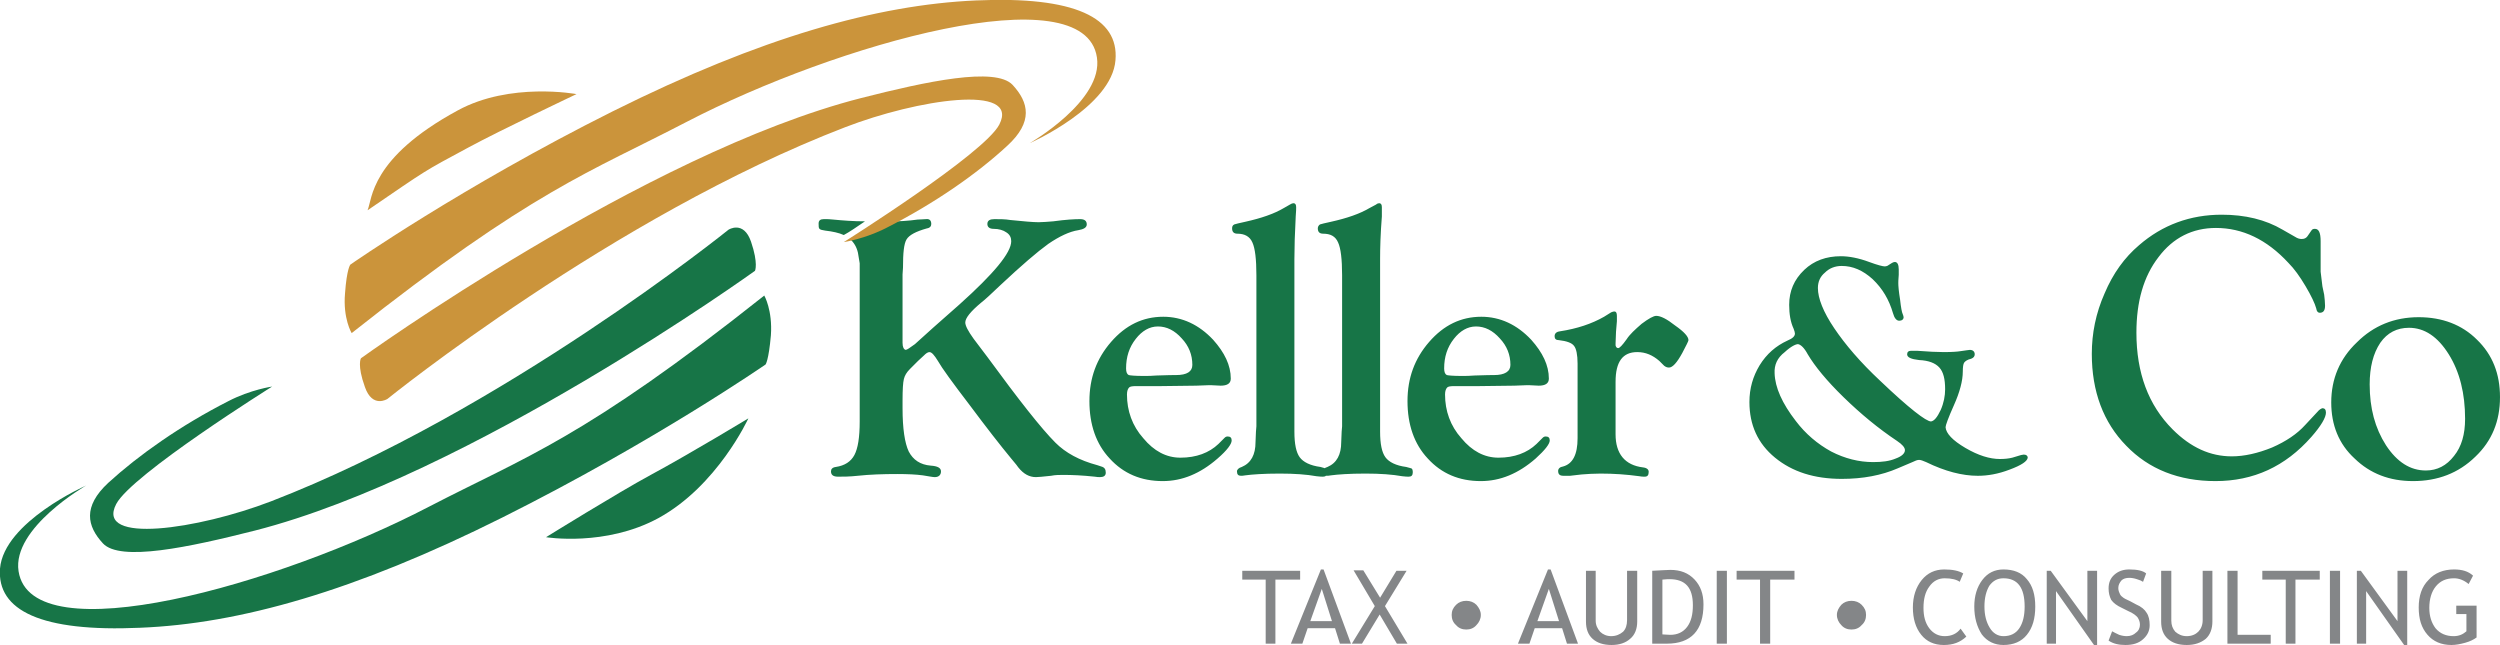 <?xml version="1.0" encoding="UTF-8"?>
<!DOCTYPE svg PUBLIC "-//W3C//DTD SVG 1.1//EN" "http://www.w3.org/Graphics/SVG/1.1/DTD/svg11.dtd">
<!-- Creator: CorelDRAW X7 -->
<svg xmlns="http://www.w3.org/2000/svg" xml:space="preserve" width="5.659in" height="1.46in" version="1.1" style="shape-rendering:geometricPrecision; text-rendering:geometricPrecision; image-rendering:optimizeQuality; fill-rule:evenodd; clip-rule:evenodd"
viewBox="0 0 5659 1460"
 xmlns:xlink="http://www.w3.org/1999/xlink">
 <defs>
  <style type="text/css">
   <![CDATA[
    .fil2 {fill:#177547}
    .fil1 {fill:#CB943B}
    .fil0 {fill:#177547;fill-rule:nonzero}
    .fil3 {fill:#848688;fill-rule:nonzero}
   ]]>
  </style>
 </defs>
 <g id="Layer_x0020_1">
  <g id="_2119484564896">
   <path class="fil0" d="M2043 621l0 155c0,10 3,15 7,16 3,0 10,-5 21,-13l41 -37 60 -53c78,-70 117,-117 117,-143 0,-8 -3,-15 -11,-20 -7,-5 -17,-8 -29,-8 -9,0 -14,-4 -14,-11 0,-8 6,-11 16,-11 12,0 24,0 36,2 30,3 51,5 64,5 9,0 20,-1 33,-2 29,-4 49,-5 61,-5 10,0 15,4 15,12 0,7 -7,11 -19,13 -20,3 -43,14 -68,31 -25,18 -61,49 -108,93 -21,20 -36,34 -44,40 -24,20 -36,35 -36,45 0,7 6,19 19,37l31 41c71,97 122,162 154,194 23,23 54,40 95,51l9 3c7,2 10,6 10,14 0,7 -5,10 -13,10 -3,0 -7,0 -12,-1 -28,-3 -51,-4 -71,-4 -9,0 -18,0 -28,2 -18,2 -30,3 -34,3 -15,0 -28,-7 -40,-22 -1,-2 -6,-8 -16,-20 -24,-29 -56,-70 -94,-121 -39,-51 -63,-84 -72,-100 -8,-13 -14,-20 -19,-20 -4,0 -8,3 -13,8l-13 12 -18 18c-8,8 -12,15 -14,23 -2,8 -3,24 -3,48l0 18c0,46 5,79 14,98 10,19 26,30 50,32 15,1 23,5 23,13 0,8 -5,13 -14,13 -5,0 -14,-2 -27,-4 -15,-2 -34,-3 -58,-3 -32,0 -62,1 -90,4 -18,2 -33,2 -44,2 -11,0 -16,-4 -16,-12 0,-5 3,-9 11,-10 20,-3 34,-12 42,-27 8,-15 12,-40 12,-76l0 -341 0 -17 -4 -24c-3,-13 -9,-23 -18,-31 17,-5 39,-14 61,-26 8,-4 17,-9 25,-13 24,-1 47,-2 67,-5 8,0 14,-1 19,-1 8,-1 12,3 12,11 0,5 -3,9 -10,10 -25,7 -40,15 -46,25 -6,10 -8,31 -8,64l-1 15zm-133 -89c-11,-5 -25,-8 -42,-10 -7,-1 -11,-2 -13,-4 -2,-2 -2,-6 -2,-12 0,-7 4,-10 12,-10 7,0 14,0 21,1 21,2 45,4 72,4 -19,13 -35,24 -48,31zm723 185c43,0 81,18 113,52 26,29 40,58 40,88 0,11 -8,16 -23,16l-20 -1 -9 0 -26 1 -80 1 -42 0 -15 0c-8,0 -13,1 -15,3 -3,3 -5,8 -5,16 0,37 12,71 37,99 24,29 52,44 84,44 36,0 65,-11 86,-31l14 -14c2,-2 4,-3 7,-3 6,0 9,3 9,9 0,8 -10,22 -32,41 -39,34 -80,51 -124,51 -49,0 -89,-17 -120,-51 -31,-33 -46,-77 -46,-130 0,-52 16,-96 49,-134 33,-38 72,-57 118,-57zm-12 22c-19,0 -36,10 -50,28 -15,19 -22,41 -22,67 0,8 2,13 6,15 4,1 15,2 33,2 10,0 20,0 30,-1 25,-1 40,-1 44,-1 25,0 37,-8 37,-23 0,-23 -8,-43 -24,-60 -16,-18 -34,-27 -54,-27zm309 -152l0 376 0 14c0,28 4,47 12,58 8,11 24,19 47,22 7,2 11,3 13,4 1,1 2,4 2,8 0,7 -3,10 -9,10 -3,0 -8,0 -15,-1 -22,-4 -50,-6 -83,-6 -37,0 -63,2 -78,4 -5,1 -8,1 -10,1 -6,0 -9,-3 -9,-10 0,-4 4,-8 11,-10 21,-9 31,-28 31,-56l1 -24 1 -12 0 -342c0,-36 -3,-61 -9,-74 -6,-14 -18,-20 -34,-20 -8,0 -12,-4 -12,-12 0,-4 1,-7 5,-9 3,-1 11,-3 25,-6 36,-8 65,-18 87,-31l14 -8c3,-2 6,-3 8,-3 4,0 6,3 6,9 0,3 0,10 -1,21 -2,38 -3,70 -3,97zm194 0l0 376 0 14c0,28 4,47 12,58 8,11 24,19 47,22 7,2 12,3 13,4 1,1 2,4 2,8 0,7 -3,10 -9,10 -3,0 -8,0 -15,-1 -22,-4 -50,-6 -83,-6 -37,0 -63,2 -78,4 -5,1 -8,1 -10,1 -6,0 -9,-3 -9,-10 0,-4 4,-8 11,-10 21,-9 31,-28 31,-56l1 -24 1 -12 0 -342c0,-36 -3,-61 -9,-74 -6,-14 -17,-20 -34,-20 -8,0 -12,-4 -12,-12 0,-4 2,-7 5,-9 3,-1 11,-3 25,-6 36,-8 65,-18 87,-31l15 -8c2,-2 5,-3 7,-3 4,0 6,3 6,9 0,3 0,10 0,21 -3,38 -4,70 -4,97zm229 130c43,0 81,18 113,52 26,29 40,58 40,88 0,11 -8,16 -23,16l-20 -1 -9 0 -26 1 -80 1 -42 0 -15 0c-8,0 -13,1 -15,3 -3,3 -5,8 -5,16 0,37 12,71 37,99 24,29 52,44 84,44 36,0 65,-11 86,-31l14 -14c2,-2 4,-3 7,-3 6,0 9,3 9,9 0,8 -11,22 -32,41 -39,34 -80,51 -124,51 -49,0 -89,-17 -120,-51 -31,-33 -46,-77 -46,-130 0,-52 16,-96 49,-134 33,-38 72,-57 118,-57zm-12 22c-19,0 -36,10 -50,28 -15,19 -22,41 -22,67 0,8 2,13 6,15 4,1 15,2 33,2 10,0 19,0 30,-1 25,-1 40,-1 44,-1 24,0 37,-8 37,-23 0,-23 -8,-43 -24,-60 -16,-18 -34,-27 -54,-27zm316 125l0 119c0,44 21,70 62,75 9,1 13,5 13,10 0,8 -3,11 -9,11 -4,0 -8,0 -12,-1 -29,-4 -58,-6 -88,-6 -16,0 -30,1 -43,2l-26 3c-5,0 -10,0 -15,0 -8,0 -12,-3 -12,-11 0,-5 4,-9 11,-10 22,-6 33,-27 33,-64l0 -17 0 -152c0,-20 -3,-34 -8,-40 -5,-7 -17,-11 -34,-13 -7,0 -10,-3 -10,-9 0,-6 4,-10 12,-11 39,-6 72,-17 100,-33l16 -10c3,-1 5,-2 7,-2 4,0 6,3 6,10 0,2 0,6 0,12l-2 24 -1 26 0 5c1,4 3,6 6,6 3,0 9,-6 19,-20 7,-11 19,-22 34,-35 16,-12 27,-18 33,-18 10,0 24,7 43,22 20,14 30,25 30,33 0,2 -5,12 -14,29 -12,22 -22,33 -30,33 -4,0 -7,-1 -11,-4l-11 -11c-15,-13 -31,-20 -50,-20 -33,0 -49,22 -49,67zm1372 -378c53,0 99,11 138,34l28 16c6,4 11,5 15,5 6,0 10,-2 13,-6l9 -13c2,-3 4,-4 8,-4 9,0 13,9 13,28l0 31 0 38 4 33 4 19c1,9 2,17 2,25 0,11 -4,16 -12,16 -4,0 -7,-3 -8,-10 -3,-11 -11,-28 -24,-50 -13,-22 -26,-40 -39,-53 -49,-53 -104,-79 -164,-79 -53,0 -97,22 -130,66 -34,44 -50,101 -50,171 0,91 27,164 82,219 41,41 85,61 134,61 28,0 59,-7 91,-20 32,-14 57,-31 75,-51l28 -30c4,-5 8,-7 11,-8 5,0 8,3 8,10 0,11 -11,30 -33,55 -59,67 -131,100 -217,100 -83,0 -151,-27 -202,-80 -52,-53 -78,-123 -78,-208 0,-46 9,-92 29,-137 19,-45 45,-81 78,-109 53,-46 116,-69 187,-69zm446 232c53,0 98,17 132,51 35,34 52,77 52,130 0,54 -18,99 -56,135 -38,37 -85,55 -141,55 -53,0 -97,-17 -132,-51 -36,-33 -53,-76 -53,-127 0,-53 19,-99 58,-136 38,-38 85,-57 140,-57zm-22 24c-27,0 -49,11 -65,34 -16,24 -24,55 -24,94 0,54 12,99 37,138 25,38 55,57 90,57 26,0 47,-11 64,-33 17,-21 25,-49 25,-84 0,-57 -12,-106 -37,-146 -25,-40 -55,-60 -90,-60zm-1286 -162c18,0 40,4 64,13 19,7 31,10 35,10 3,0 7,-1 9,-3l8 -5c2,-1 4,-2 6,-2 6,0 9,6 9,17 0,3 0,7 0,12 -1,11 -1,17 -1,19 0,6 1,19 4,37 2,18 4,29 6,33 1,3 2,5 2,7 0,5 -4,8 -10,8 -6,0 -11,-6 -14,-17 -9,-31 -24,-56 -46,-77 -22,-20 -45,-30 -70,-30 -15,0 -28,5 -38,15 -11,9 -16,21 -16,35 0,23 12,54 37,91 25,37 59,77 104,119 65,62 104,92 115,92 7,-1 14,-9 22,-26 7,-16 10,-32 10,-47 0,-23 -4,-39 -13,-49 -9,-10 -24,-16 -46,-17 -18,-2 -27,-6 -27,-13 0,-5 3,-8 9,-8 4,0 9,0 13,0 26,2 46,3 61,3 19,0 31,-1 37,-2l14 -2c3,0 5,-1 8,-1 7,0 11,4 11,10 0,5 -3,8 -8,10 -9,2 -14,6 -16,9 -2,3 -3,10 -3,20 0,21 -7,47 -20,76 -13,29 -19,46 -19,50 1,14 16,30 45,47 29,17 55,25 78,25 11,0 20,-1 28,-3l20 -6c2,0 4,-1 6,-1 6,0 9,3 9,7 -1,8 -14,17 -41,27 -26,10 -50,14 -72,14 -35,0 -74,-10 -117,-31 -7,-3 -12,-5 -16,-5 -4,0 -9,2 -15,5l-33 14c-37,16 -79,24 -127,24 -62,0 -112,-16 -151,-48 -39,-32 -58,-74 -58,-126 0,-31 8,-58 23,-83 16,-26 37,-44 63,-56 12,-5 17,-10 17,-16 0,-2 -1,-6 -3,-11 -7,-15 -10,-33 -10,-54 0,-31 11,-57 34,-79 22,-21 50,-31 83,-31zm-97 199c-5,0 -16,5 -30,18 -17,13 -24,29 -23,48 1,32 17,68 48,108 22,29 49,52 80,69 31,16 63,24 95,24 20,0 37,-2 51,-8 14,-5 21,-12 21,-19 0,-6 -6,-13 -18,-21 -42,-28 -82,-61 -121,-99 -38,-37 -65,-70 -81,-97 -8,-15 -16,-22 -22,-23z"/>
   <path class="fil1" d="M832 476c11,-25 5,-118 204,-226 119,-65 269,-37 269,-37 0,0 -171,81 -245,121 -104,56 -89,47 -228,142z"/>
   <path class="fil1" d="M796 754c0,0 -20,-33 -15,-90 4,-56 12,-65 12,-65 0,0 252,-176 594,-347 337,-168 598,-241 822,-251 224,-10 324,39 316,135 -8,106 -194,188 -194,188 0,0 167,-96 152,-194 -28,-189 -588,-31 -929,146 -217,113 -350,155 -758,478z"/>
   <path class="fil2" d="M1694 947c0,0 -70,153 -204,226 -120,65 -254,43 -254,43 0,0 163,-101 237,-141 89,-48 221,-128 221,-128z"/>
   <path class="fil2" d="M1730 669c0,0 19,33 15,90 -5,57 -12,66 -12,66 0,0 -253,175 -595,346 -336,168 -597,241 -821,250 -224,10 -324,-39 -317,-134 9,-106 195,-188 195,-188 0,0 -168,96 -153,194 29,189 589,31 929,-146 218,-113 351,-154 759,-478z"/>
   <path class="fil2" d="M1700 547c17,50 9,66 9,66 0,0 -643,463 -1132,588 -150,38 -305,71 -344,29 -36,-39 -46,-83 12,-137 69,-63 164,-130 272,-185 50,-26 99,-33 99,-33 0,0 -318,199 -353,266 -48,92 186,57 350,-6 524,-202 1036,-615 1036,-615 0,0 34,-22 51,27z"/>
   <path class="fil1" d="M826 876c-18,-50 -9,-65 -9,-65 0,0 643,-464 1132,-589 149,-38 304,-71 343,-30 37,40 47,84 -12,138 -68,63 -164,130 -272,185 -50,26 -98,33 -98,33 0,0 318,-200 352,-266 48,-93 -186,-57 -349,6 -525,202 -1036,615 -1036,615 0,0 -34,22 -51,-27z"/>
   <path class="fil3" d="M2887 1312l0 145 -22 0 0 -145 -53 0 0 -20 131 0 0 20 -56 0zm146 145l-11 -35 -62 0 -12 35 -26 0 68 -168 6 0 62 168 -25 0zm-41 -124l-26 73 49 0 -23 -73zm170 124l-39 -66 -40 66 -23 0 52 -85 -48 -81 22 0 38 62 37 -61 23 0 -49 80 51 85 -24 0zm157 -97c9,0 17,3 23,9 6,7 10,14 10,23 0,9 -4,17 -10,23 -6,7 -14,10 -23,10 -9,0 -17,-3 -23,-10 -7,-6 -10,-14 -10,-23 0,-9 3,-16 10,-23 6,-6 14,-9 23,-9zm228 97l-11 -35 -62 0 -12 35 -26 0 68 -168 6 0 62 168 -25 0zm-41 -124l-26 73 49 0 -23 -73zm84 -41l22 0 0 113c0,10 4,18 10,25 6,6 15,10 25,10 11,0 20,-4 27,-10 6,-6 9,-15 9,-26l0 -112 23 0 0 115c0,16 -5,30 -16,39 -10,9 -24,14 -42,14 -19,0 -33,-5 -43,-14 -10,-9 -15,-22 -15,-39l0 -115zm183 165l-33 0 0 -165c21,-1 35,-2 41,-2 23,0 41,7 55,22 13,14 20,32 20,56 0,59 -28,89 -83,89zm-10 -145l0 124c5,0 11,1 18,1 16,0 29,-6 38,-18 9,-12 13,-28 13,-49 0,-40 -17,-59 -53,-59 -2,0 -7,0 -16,1zm123 145l0 -165 23 0 0 165 -23 0zm121 -145l0 145 -23 0 0 -145 -53 0 0 -20 131 0 0 20 -55 0zm184 48c9,0 17,3 23,9 7,7 10,14 10,23 0,9 -3,17 -10,23 -6,7 -14,10 -23,10 -9,0 -17,-3 -23,-10 -6,-6 -10,-14 -10,-23 0,-9 4,-16 10,-23 6,-6 14,-9 23,-9zm253 -62l-8 19c-7,-5 -18,-8 -34,-8 -14,0 -26,6 -35,19 -9,12 -13,28 -13,48 0,19 4,34 13,46 9,12 21,18 35,18 16,0 28,-6 36,-17l13 18c-14,13 -30,19 -51,19 -22,0 -39,-8 -51,-23 -13,-16 -19,-37 -19,-62 0,-25 7,-46 20,-62 13,-16 30,-24 51,-24 19,0 33,3 43,9zm25 75c0,-24 6,-44 18,-60 12,-16 28,-24 48,-24 23,0 41,7 53,22 13,15 19,35 19,62 0,27 -6,48 -19,64 -12,15 -30,23 -53,23 -20,0 -37,-8 -49,-24 -11,-17 -17,-38 -17,-63zm23 0c0,19 4,35 12,48 7,12 18,19 31,19 16,0 28,-6 36,-18 8,-12 12,-28 12,-49 0,-43 -16,-64 -48,-64 -14,0 -24,6 -32,17 -7,12 -11,27 -11,47zm248 87l-86 -122 0 119 -21 0 0 -165 9 0 83 114 0 -114 22 0 0 168 -7 0zm33 -10l8 -21c5,3 10,5 16,8 6,2 12,3 17,3 9,0 16,-3 21,-8 6,-4 9,-11 9,-18 0,-6 -2,-11 -5,-16 -3,-4 -10,-10 -22,-15l-14 -7c-11,-5 -19,-11 -24,-18 -4,-8 -6,-16 -6,-26 0,-13 4,-23 13,-31 9,-8 20,-12 34,-12 18,0 31,3 38,9l-7 19c-3,-2 -7,-4 -14,-6 -6,-2 -12,-3 -17,-3 -8,0 -14,2 -18,6 -4,5 -7,10 -7,17 0,4 1,8 3,12 1,3 3,6 6,8 3,3 9,6 18,10l13 7c12,5 20,12 24,19 5,7 7,17 7,28 0,13 -5,23 -15,32 -10,9 -23,13 -40,13 -15,0 -28,-3 -38,-10zm119 -158l23 0 0 113c0,10 3,18 9,25 7,6 15,10 26,10 11,0 20,-4 26,-10 6,-6 10,-15 10,-26l0 -112 22 0 0 115c0,16 -5,30 -15,39 -11,9 -25,14 -43,14 -19,0 -33,-5 -43,-14 -10,-9 -15,-22 -15,-39l0 -115zm150 165l0 -165 23 0 0 145 75 0 0 20 -98 0zm154 -145l0 145 -22 0 0 -145 -53 0 0 -20 130 0 0 20 -55 0zm78 145l0 -165 23 0 0 165 -23 0zm168 3l-86 -122 0 119 -21 0 0 -165 9 0 83 114 0 -114 22 0 0 168 -7 0zm156 -157l-10 19c-11,-9 -22,-13 -33,-13 -18,0 -31,6 -41,18 -10,12 -15,29 -15,49 0,19 5,34 14,46 10,12 24,18 41,18 12,0 21,-4 29,-11l0 -39 -23 0 0 -19 46 0 0 72c-7,5 -15,9 -26,12 -11,3 -21,5 -31,5 -23,0 -41,-8 -54,-23 -14,-16 -20,-36 -20,-62 0,-26 7,-47 22,-62 14,-16 34,-24 58,-24 18,0 32,4 43,14z"/>
  </g>
 </g>
</svg>
